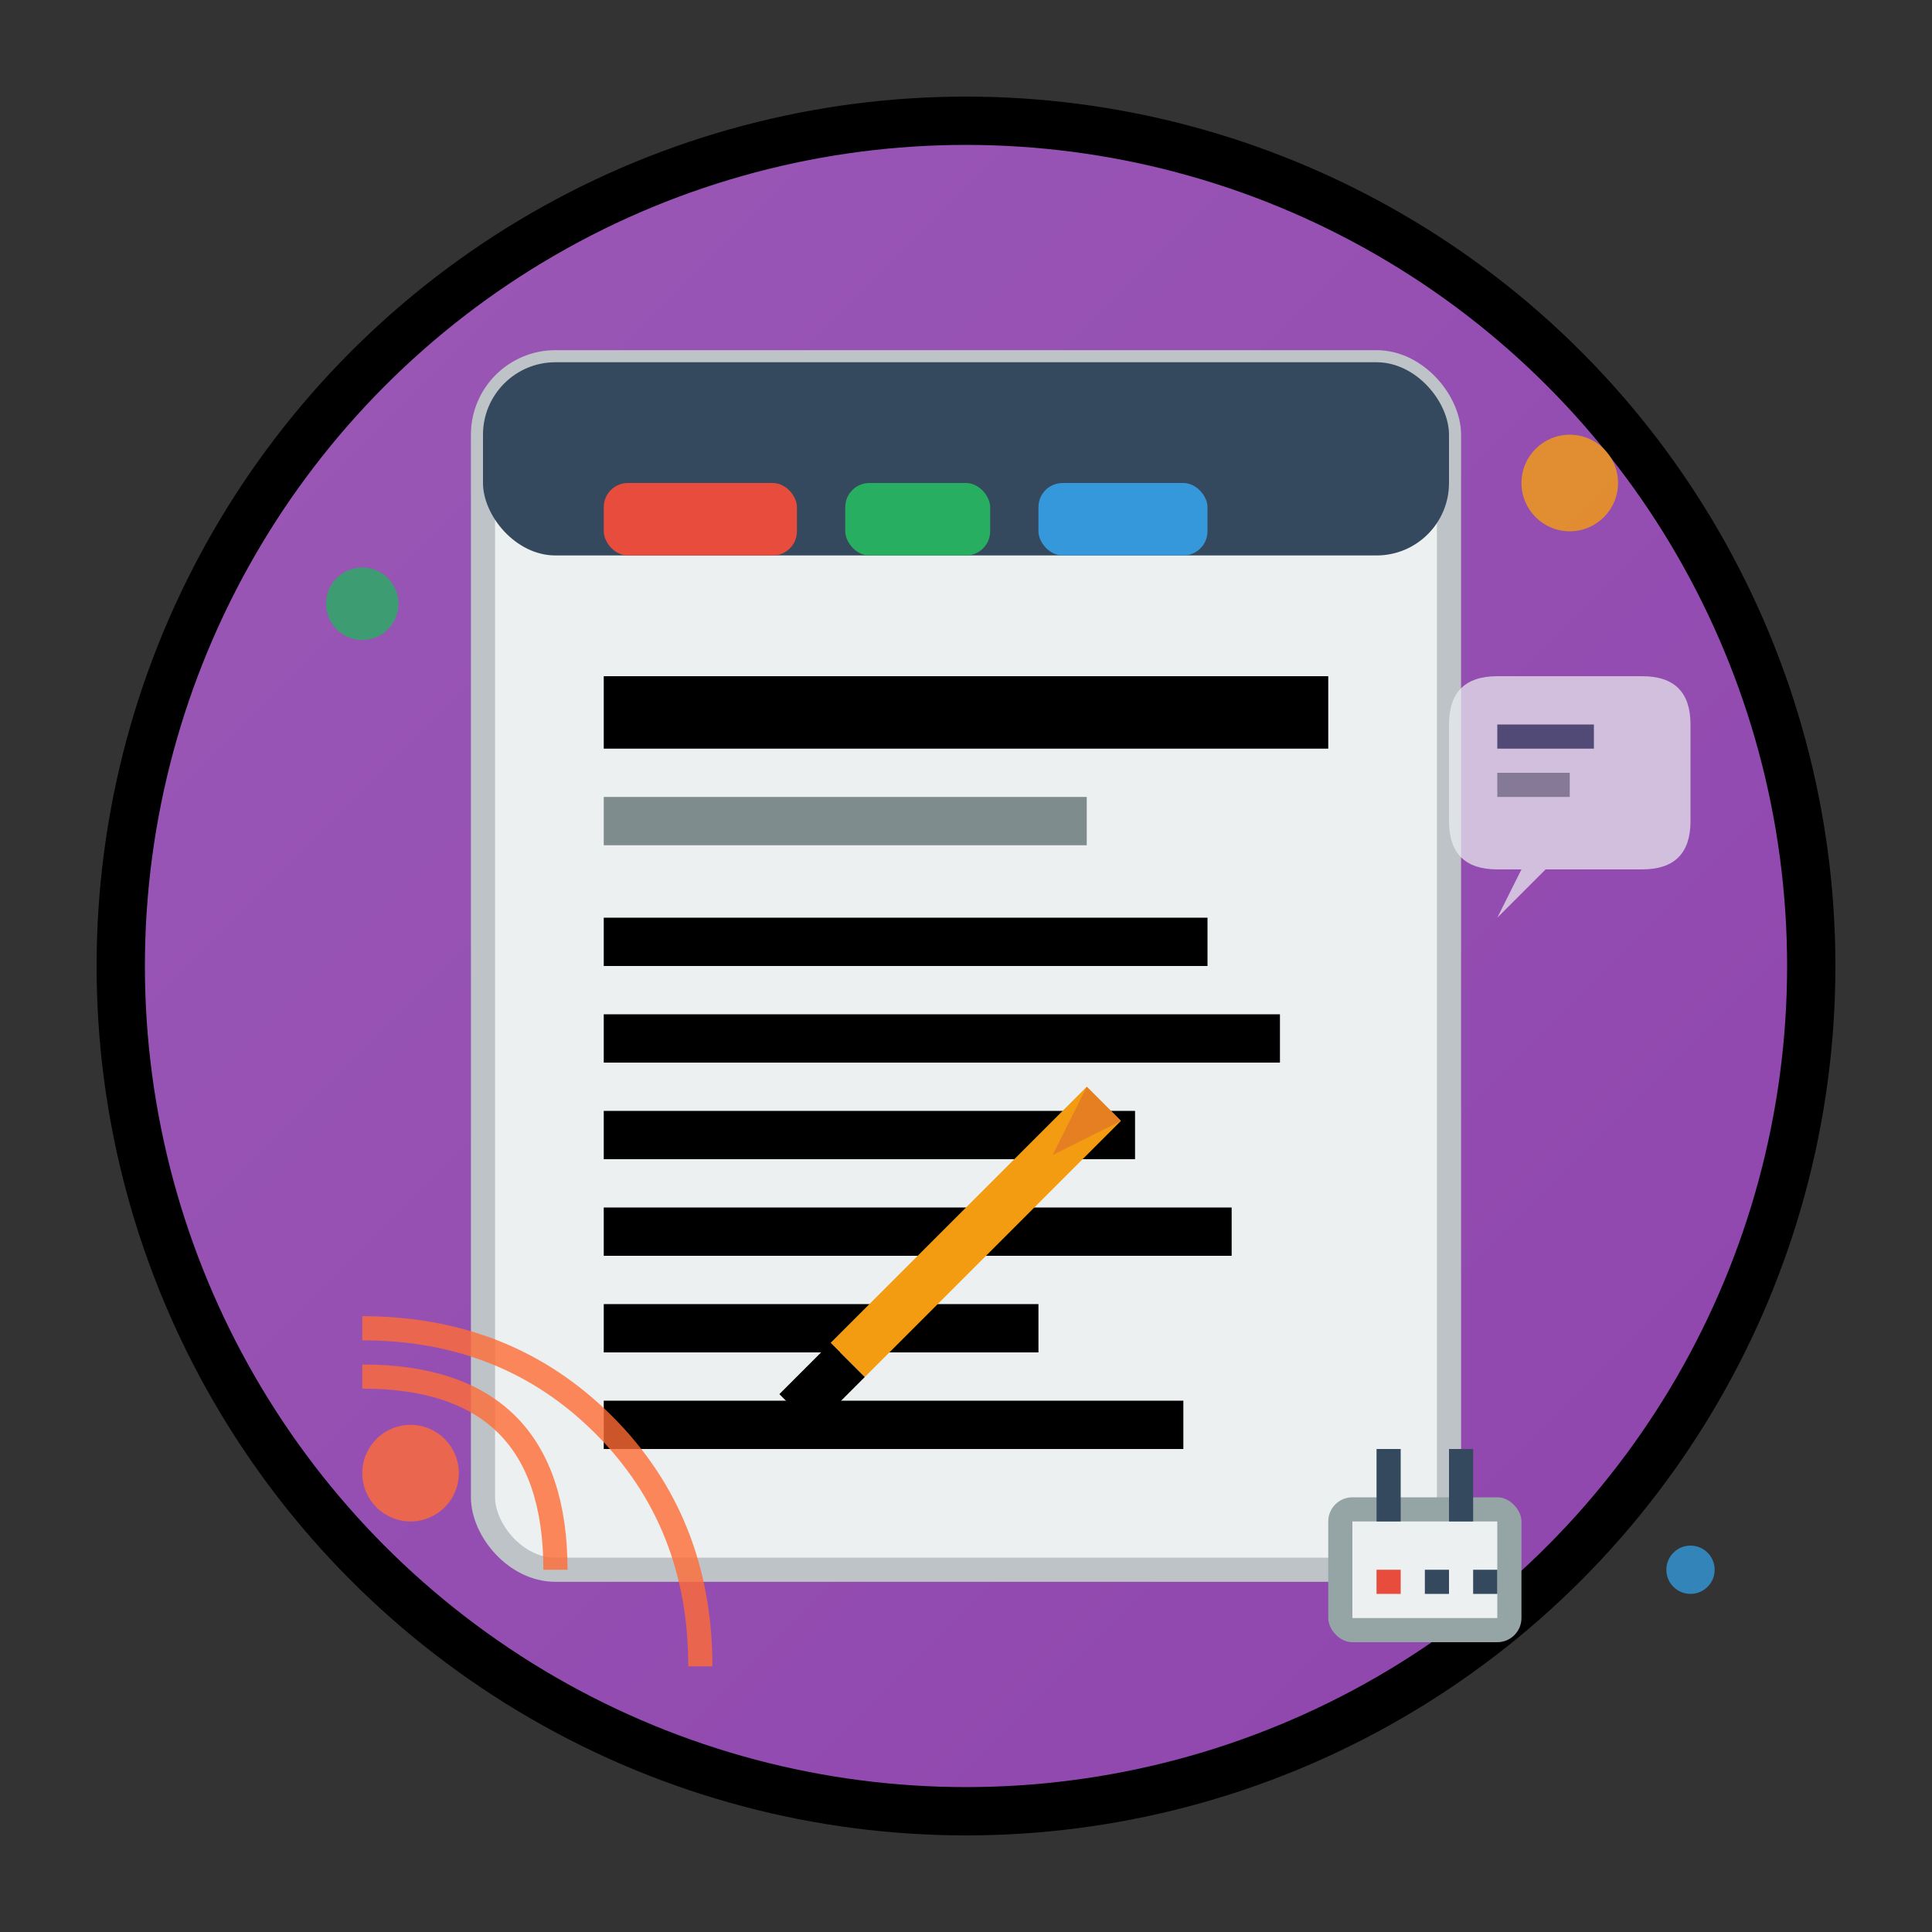 <svg xmlns="http://www.w3.org/2000/svg" viewBox="0 0 80 80" width="80" height="80">
  <rect x="0" y="0" width="80" height="80" fill="#333333" stroke="none"/>
  <defs>
    <linearGradient id="blogGradient" x1="0%" y1="0%" x2="100%" y2="100%">
      <stop offset="0%" style="stop-color:#9b59b6;stop-opacity:1" />
      <stop offset="100%" style="stop-color:#8e44ad;stop-opacity:1" />
    </linearGradient>
  </defs>
  
  <!-- Background Circle -->
  <circle cx="40" cy="40" r="35" fill="url(#blogGradient)" stroke="#000" stroke-width="2"/>
  
  <!-- Document/Blog Post -->
  <rect x="20" y="15" width="40" height="50" rx="3" fill="#ecf0f1" stroke="#bdc3c7" stroke-width="1"/>
  
  <!-- Document Header -->
  <rect x="20" y="15" width="40" height="8" rx="3" fill="#34495e"/>
  
  <!-- Document Title -->
  <rect x="25" y="28" width="30" height="3" fill="#000"/>
  <rect x="25" y="33" width="20" height="2" fill="#7f8c8d"/>
  
  <!-- Blog Content Lines -->
  <rect x="25" y="38" width="25" height="2" fill="#000"/>
  <rect x="25" y="42" width="28" height="2" fill="#000"/>
  <rect x="25" y="46" width="22" height="2" fill="#000"/>
  <rect x="25" y="50" width="26" height="2" fill="#000"/>
  <rect x="25" y="54" width="18" height="2" fill="#000"/>
  <rect x="25" y="58" width="24" height="2" fill="#000"/>
  
  <!-- Pen/Writing Tool -->
  <g transform="translate(45, 45) rotate(45)">
    <rect x="0" y="0" width="2" height="15" fill="#f39c12"/>
    <polygon points="0,0 2,0 1,3" fill="#e67e22"/>
    <rect x="0" y="15" width="2" height="3" fill="#000"/>
  </g>
  
  <!-- Tags -->
  <g transform="translate(25, 20)">
    <rect x="0" y="0" width="8" height="3" rx="1" fill="#e74c3c"/>
    <rect x="10" y="0" width="6" height="3" rx="1" fill="#27ae60"/>
    <rect x="18" y="0" width="7" height="3" rx="1" fill="#3498db"/>
  </g>
  
  <!-- Calendar Icon -->
  <g transform="translate(55, 60)">
    <rect x="0" y="2" width="8" height="6" rx="1" fill="#95a5a6"/>
    <rect x="1" y="3" width="6" height="4" fill="#ecf0f1"/>
    <rect x="2" y="0" width="1" height="3" fill="#34495e"/>
    <rect x="5" y="0" width="1" height="3" fill="#34495e"/>
    <rect x="2" y="5" width="1" height="1" fill="#e74c3c"/>
    <rect x="4" y="5" width="1" height="1" fill="#34495e"/>
    <rect x="6" y="5" width="1" height="1" fill="#34495e"/>
  </g>
  
  <!-- RSS/Feed Symbol -->
  <g transform="translate(15, 55)" opacity="0.8">
    <circle cx="2" cy="6" r="2" fill="#ff6b35"/>
    <path d="M0 2 Q4 2 6 4 Q8 6 8 10" stroke="#ff6b35" stroke-width="1" fill="none"/>
    <path d="M0 0 Q6 0 10 4 Q14 8 14 14" stroke="#ff6b35" stroke-width="1" fill="none"/>
  </g>
  
  <!-- Decorative Elements -->
  <circle cx="65" cy="20" r="2" fill="#f39c12" opacity="0.8"/>
  <circle cx="15" cy="25" r="1.5" fill="#27ae60" opacity="0.8"/>
  <circle cx="70" cy="65" r="1" fill="#3498db" opacity="0.8"/>
  
  <!-- Comment Bubble -->
  <g transform="translate(60, 30)" opacity="0.7">
    <path d="M0 0 Q0 -2 2 -2 L8 -2 Q10 -2 10 0 L10 4 Q10 6 8 6 L4 6 L2 8 L3 6 L2 6 Q0 6 0 4 Z" fill="#ecf0f1"/>
    <rect x="2" y="0" width="4" height="1" fill="#34495e"/>
    <rect x="2" y="2" width="3" height="1" fill="#7f8c8d"/>
  </g>
</svg>
